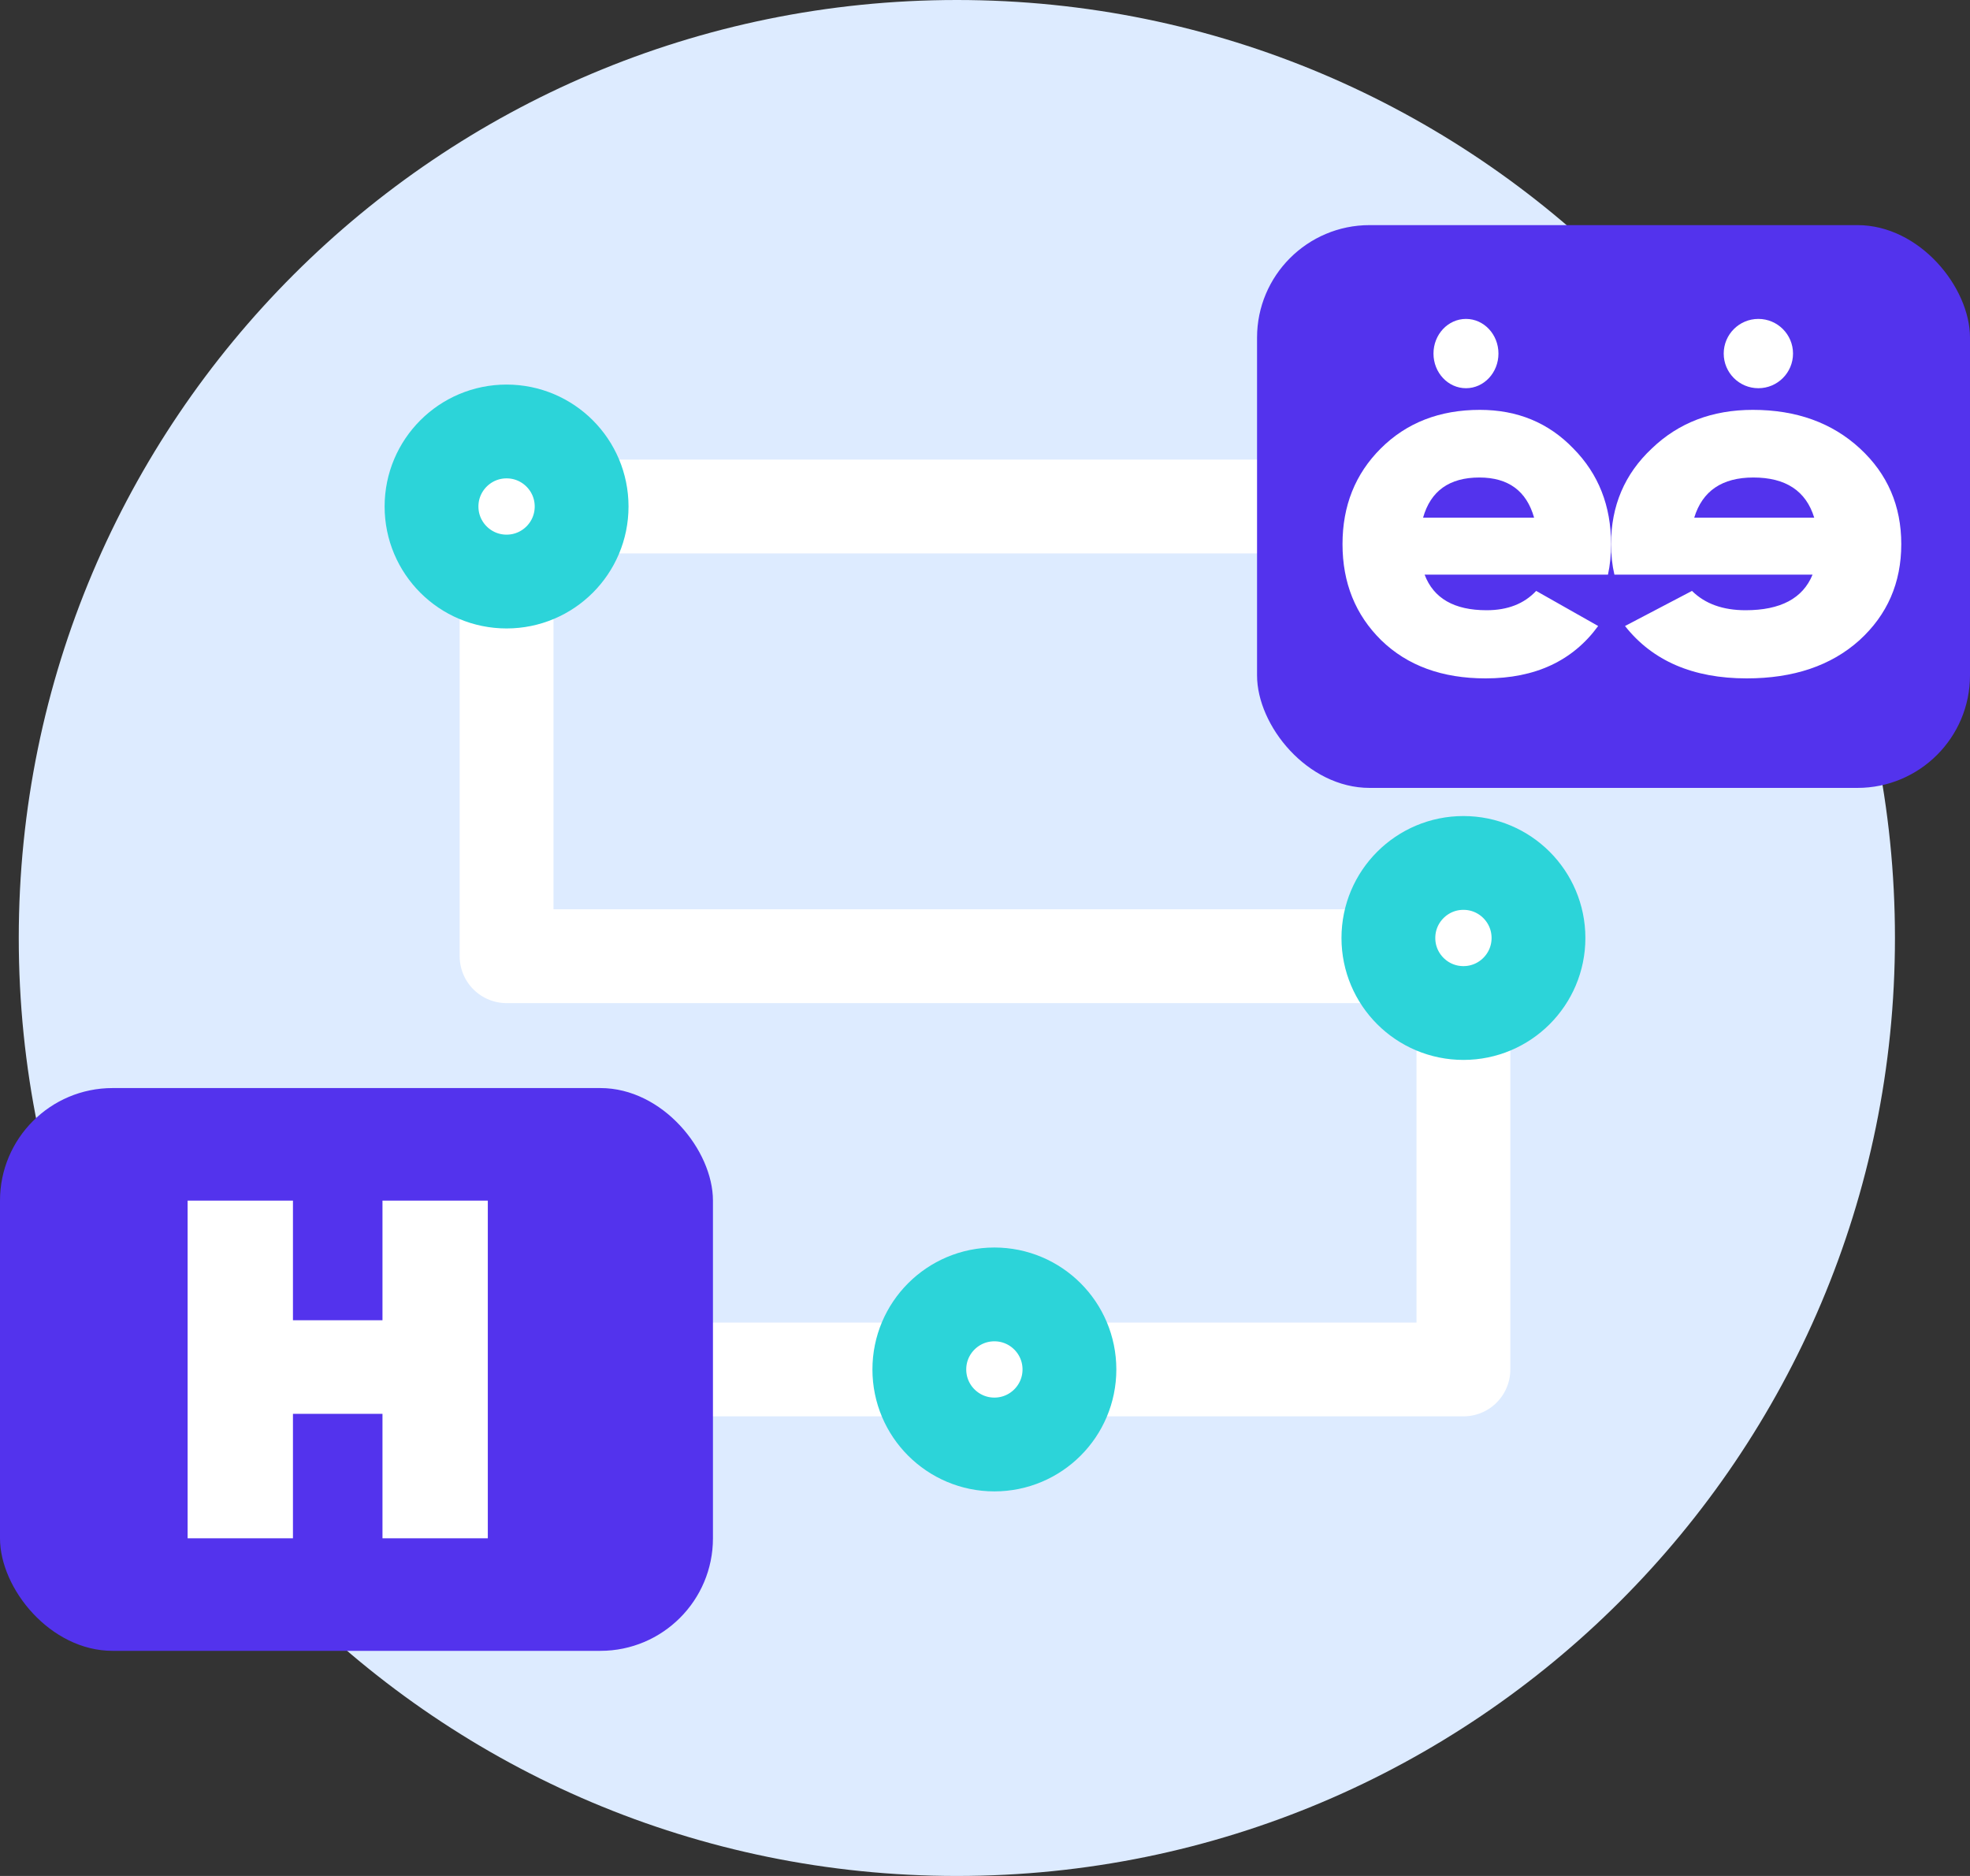 <?xml version="1.0" encoding="UTF-8"?> <svg xmlns="http://www.w3.org/2000/svg" width="105" height="100" viewBox="0 0 105 100" fill="none"><rect x="0" y="0" width="105" height="100" fill="#333333" stroke="none"/> <path d="M51 100C78.614 100 101 77.614 101 50C101 22.386 78.614 0 51 0C23.386 0 1 22.386 1 50C1 77.614 23.386 100 51 100Z" fill="#DDEBFF"></path> <path d="M78 27H27V50.972H78V73H27" stroke="white" stroke-width="5" stroke-linecap="round" stroke-linejoin="round"></path> <rect y="58" width="38" height="30" rx="6" fill="#5333ED"></rect> <rect x="67" y="12" width="38" height="30" rx="6" fill="#5333ED"></rect> <path d="M75.931 30.632C76.409 31.897 77.51 32.529 79.235 32.529C80.354 32.529 81.235 32.186 81.877 31.499L85.181 33.37C83.823 35.231 81.822 36.162 79.18 36.162C76.868 36.162 75.014 35.484 73.619 34.129C72.243 32.773 71.555 31.066 71.555 29.005C71.555 26.963 72.234 25.264 73.592 23.908C74.968 22.535 76.73 21.848 78.877 21.848C80.877 21.848 82.538 22.535 83.859 23.908C85.199 25.264 85.869 26.963 85.869 29.005C85.869 29.584 85.814 30.126 85.704 30.632H75.931ZM75.849 27.595H81.767C81.364 26.168 80.391 25.454 78.849 25.454C77.253 25.454 76.253 26.168 75.849 27.595Z" fill="white"></path> <path d="M96.608 30.632C96.092 31.897 94.902 32.529 93.038 32.529C91.828 32.529 90.876 32.186 90.182 31.499L86.612 33.37C88.08 35.231 90.242 36.162 93.097 36.162C95.596 36.162 97.599 35.484 99.106 34.129C100.594 32.773 101.337 31.066 101.337 29.005C101.337 26.963 100.604 25.264 99.136 23.908C97.649 22.535 95.745 21.848 93.425 21.848C91.263 21.848 89.468 22.535 88.04 23.908C86.593 25.264 85.869 26.963 85.869 29.005C85.869 29.584 85.928 30.126 86.047 30.632H96.608ZM96.697 27.595H90.301C90.737 26.168 91.788 25.454 93.454 25.454C95.18 25.454 96.26 26.168 96.697 27.595Z" fill="white"></path> <path d="M79.867 18.847C79.867 19.867 79.092 20.694 78.136 20.694C77.18 20.694 76.404 19.867 76.404 18.847C76.404 17.827 77.18 17 78.136 17C79.092 17 79.867 17.827 79.867 18.847Z" fill="white"></path> <path d="M95.567 18.847C95.567 19.867 94.74 20.694 93.72 20.694C92.7 20.694 91.873 19.867 91.873 18.847C91.873 17.827 92.7 17 93.72 17C94.74 17 95.567 17.827 95.567 18.847Z" fill="white"></path> <path d="M20.386 70.377H15.614V64H10V82H15.614V75.366H20.386V82H26V64H20.386V70.377Z" fill="white"></path> <circle cx="27" cy="27" r="4" stroke="#2CD4D9" stroke-width="5" stroke-linecap="round" stroke-linejoin="round"></circle> <circle cx="78" cy="50" r="4" stroke="#2CD4D9" stroke-width="5" stroke-linecap="round" stroke-linejoin="round"></circle> <circle cx="53" cy="73" r="4" stroke="#2CD4D9" stroke-width="5" stroke-linecap="round" stroke-linejoin="round"></circle> </svg> 